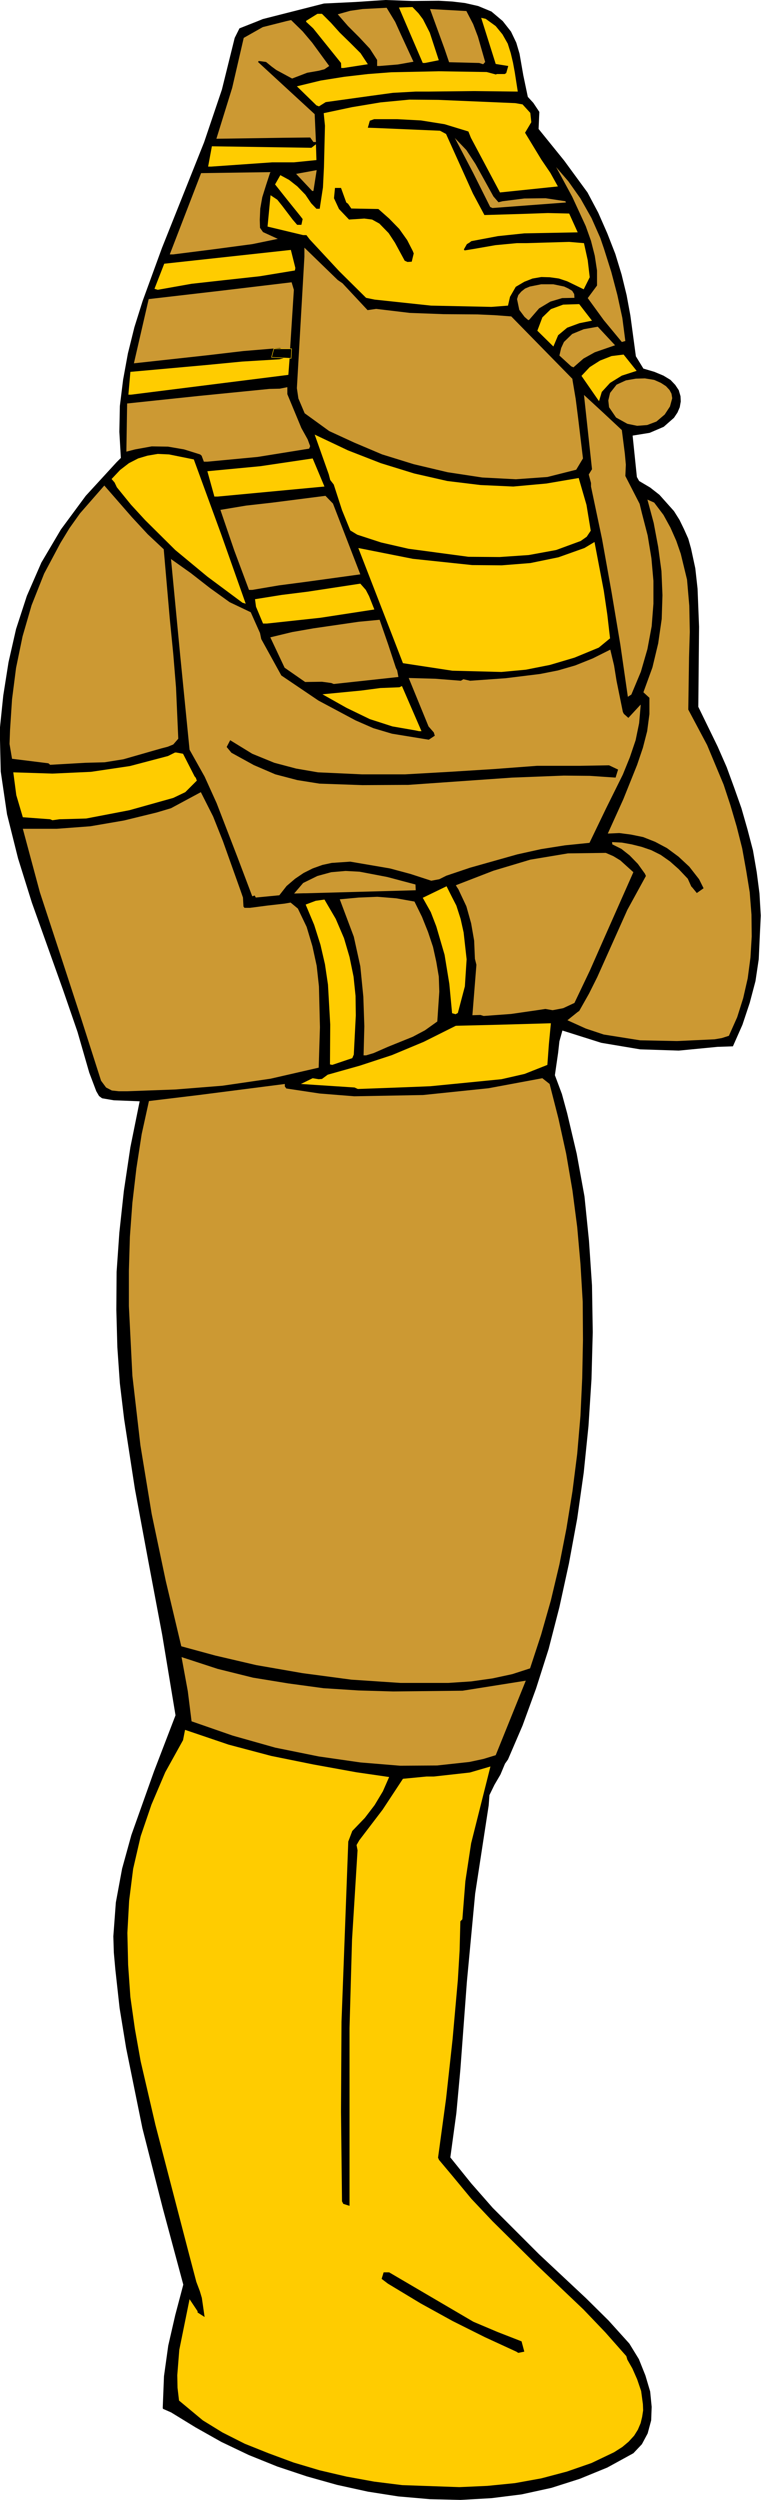 <svg xmlns="http://www.w3.org/2000/svg" fill-rule="evenodd" height="1609.822" preserveAspectRatio="none" stroke-linecap="round" viewBox="0 0 3035 9963" width="490.455"><style>.brush1{fill:#000}.pen1{stroke:none}.brush2{fill:#fc0}.pen2{stroke:none}.brush3{fill:#c93}.pen3{stroke:none}</style><path class="pen1 brush1" d="m682 9614-32-14-1-4 5-126 17-122 28-122 32-121-82-305-81-318-65-320-26-159-17-154-6-67-2-65 10-135 25-135 37-134 90-253 86-224-53-320-56-297-53-285-43-279-17-142-10-144-4-148 1-152 11-157 18-166 26-174 37-183-103-4-47-8-12-9-11-19-28-74-47-163-58-168-124-347-55-176-44-176-25-170-4-167 14-136 21-133 30-132 43-132 58-133 78-132 99-134 123-134 17-17-6-104 2-103 13-105 19-104 26-105 33-105 77-211 168-421 71-210 51-206 19-38 71-28 22-9 244-62 125-6 121-8 107 4 105-1 53 3 51 6 53 12 53 22 45 38 33 42 21 44 13 44 15 86 18 86 22 24 24 36-3 68 102 126 93 127 43 81 36 82 32 82 25 82 20 82 15 81 22 163 30 49 44 13 36 15 28 17 19 20 14 21 7 24 1 21-4 23-9 21-14 21-41 36-56 24-68 11 17 165 9 16 44 26 37 29 58 65 22 35 18 37 17 38 11 39 17 79 9 81 6 152-3 319 77 158 36 82 30 82 29 82 24 84 22 84 15 87 11 85 5 88-8 174-13 87-23 87-29 87-38 86-61 2-155 15-154-5-155-26-155-49-12 43-5 45-13 90 28 75 21 77 38 161 31 170 18 177 12 178 3 186-5 187-12 187-19 186-26 183-33 179-38 174-43 167-50 157-54 148-58 135-12 17-18 43-24 41-20 41-3 41-54 352-33 351-26 350-16 174-24 176 83 103 86 98 185 185 187 175 90 89 83 92 38 62 26 65 19 64 6 61-2 54-14 52-23 43-34 36-104 57-110 45-113 36-119 26-120 15-123 7-123-3-126-11-121-19-123-27-121-34-117-39-114-46-109-52-103-58-98-60z"/><path class="pen2 brush2" d="m809 9646-95-79-6-51-1-50 8-101 41-202 32 48v5l28 18-11-76-8-27-14-37-10-38-20-76-133-511-59-254-23-129-18-127-9-128-3-128 7-128 16-127 30-130 43-126 55-129 71-128 8-41 174 59 170 45 168 34 171 31 131 19-25 57-33 55-39 51-50 52-16 42-27 718-2 359 4 357 5 10 25 8v-709l10-352 22-356-4-21 11-19 93-122 81-123 94-9h29l144-16 82-24-77 306-23 151-12 152-8 8-3 117-7 117-21 236-26 237-32 235 4 9 52 62 77 93 84 89 179 177 184 175 87 91 84 95 4 14 20 35 19 43 16 47 7 52 1 25-4 26-6 25-11 26-15 24-22 24-25 21-33 21-90 43-98 34-102 27-105 19-110 11-112 5-228-8-112-14-110-20-107-25-104-31-100-37-95-38-89-45-78-48z"/><path class="pen1 brush1" d="m2059 9372-126-58-128-64-127-70-131-79-25-19 8-26h22l336 197 97 41 95 37 11 41-24 5-8-5z"/><path class="pen3 brush3" d="m764 6860-15-120-25-136 144 47 141 35 141 23 140 19 140 9 138 4 277-3 252-40-120 297-49 15-56 12-129 14-147 1-158-13-167-24-173-35-170-48-164-57z"/><path class="pen3 brush3" d="m723 6561-62-261-56-266-45-274-32-277-14-278v-140l4-136 10-136 16-137 21-136 29-132 199-24 343-44v10l6 8 133 20 138 11 274-5 261-27 215-40 29 23 35 137 31 141 25 146 19 146 13 147 9 151 1 152-3 152-7 150-13 152-19 150-24 148-28 143-34 143-39 137-44 134-71 23-79 17-85 12-91 6h-191l-196-13-195-26-184-32-163-38-136-37z"/><path class="pen2 brush2" d="m1414 4334-214-14 47-23 24 4 13-1 23-17 128-36 128-42 127-53 128-64 167-4 212-6-8 84-6 82-91 36-92 21-182 18-102 10-99 4-190 7-13-6z"/><path class="pen3 brush3" d="m403 4307-80-250-82-251-82-250-68-253h135l134-10 134-23 131-32 57-17 119-64 49 97 39 98 71 199 9 26 2 36 4 5h22l69-9 70-8 23-4 29 24 35 73 23 77 17 78 9 82 4 163-5 161-192 44-192 28-188 15-191 7h-34l-28-3-23-12-20-27z"/><path class="pen2 brush2" d="m1316 4242 1-159-9-159-12-81-18-78-25-79-34-81 40-15 35-5 45 77 33 77 22 75 16 78 8 77 1 78-8 156-6 14-80 27-9-2z"/><path class="pen3 brush3" d="m1450 4206 3-116-4-118-12-121-26-118-56-149 76-7 74-3 75 6 73 13 30 61 24 60 20 60 13 59 10 59 2 60-8 119-49 35-49 26-99 40-57 25-30 9h-10zm813-140 41-33 6-4 39-69 33-66 60-134 60-134 74-135-4-9-28-39-33-34-33-26-36-18-1-9 39 2 39 7 40 10 38 13 38 19 37 26 35 31 36 38 14 31 4 4 18 22 27-19-18-36-39-50-43-40-46-34-47-25-48-19-49-10-46-6-46 2 62-137 55-137 23-68 17-66 9-68v-65l-24-22 36-99 23-96 14-97 3-95-4-96-13-96-18-96-25-93 27 12 37 49 28 51 23 52 18 52 25 103 9 104 2 104-3 102-3 208 75 141 66 158 27 82 25 85 22 87 16 89 14 86 7 89 1 87-5 84-11 83-18 79-24 76-33 74-28 9-29 5-150 7-147-3-145-23-72-24-73-33z"/><path class="pen3 brush3" d="m1916 4045-32 1 16-201-6-24-3-72-12-69-19-68-32-68-6-9-4-7 150-58 147-44 150-25 151-2 30 13 28 17 52 47-117 264-56 127-62 130-45 21-42 8-29-5-33 5-104 15-109 8-13-4z"/><path class="pen2 brush2" d="m1803 4038-11-117-19-116-33-113-22-57-32-57 95-46 20 40 19 37 17 53 12 54 12 107-7 108-28 106-9 5-14-4z"/><path class="pen3 brush3" d="m1006 3572-59-156-83-215-48-106-60-107-38-383-36-377 79 56 77 60 78 56 84 40 37 83 5 24 80 145 148 100 148 79 71 31 74 22 147 24 24-16-4-13-21-24-79-193 106 3 102 8 10-6 27 6 141-10 138-17 71-14 69-20 70-28 70-35 15 63 10 62 25 123 4 8 18 16 49-53v5l-6 69-14 68-23 68-28 69-67 135-66 137-98 10-95 15-95 21-188 53-95 32-28 14-32 6-83-27-82-22-158-27-74 5-37 8-39 14-36 18-34 23-34 29-29 37-94 9-4-8-10 3z"/><path class="pen3 brush3" d="m1210 3560-37 1 36-42 57-28 55-15 57-5 56 3 110 21 113 30 1 23-439 12h-9z"/><path class="pen2 brush2" d="m200 3265-109-8-26-88-12-91 156 5 154-7 155-23 152-40 28-14h5l27 5 46 90 5 6 4 11-46 46-48 23-175 49-172 33-31 1-76 2-28 4-9-4z"/><path class="pen1 brush1" d="m1616 3128-170 1-172-6-88-14-88-23-86-37-89-49-19-23 14-27 88 54 88 36 87 23 87 15 175 8h173l177-10 176-11 173-13h172l115-2 36 17-10 32-103-7-103-1-207 8-414 29h-12z"/><path class="pen3 brush3" d="m193 3042-145-18-10-59 2-55 8-123 16-125 26-126 36-124 50-126 65-122 36-59 42-59 97-111 110 126 63 68 64 60 24 276 14 141 11 134 9 204-20 23-22 9-27 7-150 43-75 12-77 2-140 8-7-6z"/><path class="pen2 brush2" d="m1657 2911-92-16-90-29-93-45-96-54 155-15 76-10 76-3 10-5 78 180h-10l-14-3z"/><path class="pen3 brush3" d="m2504 2777-30-208-35-209-38-212-44-209v-14l-9-34 13-21-32-296 76 70 75 70 12 94 4 44-2 45 38 74 19 37 9 37 23 89 15 91 8 90v91l-7 90-17 91-26 90-38 91-14 9zm-1183-55-37-5-67 1-82-57-57-121 87-21 86-15 179-26 84-8 34 98 31 94 5 10 5 26-258 28-10-4z"/><path class="pen2 brush2" d="m1607 2643-39-101-139-358 217 43 237 25 118 1 114-9 112-23 104-37 40-24 37 194 14 95 11 95-45 37-97 40-98 29-96 19-97 9-196-5-197-30zm-558-158-28-67-4-30 106-17 104-13 210-32 22 25 13 25 21 53-215 33-213 23h-16zm-82-83-140-104-128-106-120-119-57-62-56-69-9-19-12-14 34-36 35-27 37-19 37-11 41-7 45 2 99 20 109 298 98 277-13-4z"/><path class="pen3 brush3" d="m993 2351-59-158-55-161 102-17 106-12 211-27 30 31 109 282-218 30-107 14-106 18h-13z"/><path class="pen2 brush2" d="m1425 2131-28-17-33-81-33-102-14-18-6-23-56-158 133 63 131 51 133 41 132 30 132 16 131 6 132-12 129-22 31 107 17 103-16 24-24 17-98 36-109 20-117 8-124-1-239-32-109-25-95-31zm-570-152-28-101 211-20 209-31 47 112-426 40h-13z"/><path class="pen3 brush3" d="m1313 1718-98-71-25-59-6-41 30-524v-36l133 129 19 13 100 107 34-5 134 16 135 5 134 1 69 3 67 5 244 249v3l13 77 10 79 19 158-27 45-115 29-126 9-134-7-138-21-135-32-126-39-111-47-100-46zm-500 122-9-24-6-5-64-20-64-11-65-1-66 12-35 9 3-192 285-30 282-28 42-1 30-6v28l56 135 25 45 10 27-4 10-205 33-201 19h-14zm1620-274 26-33 37-17 40-7 36-1 37 6 27 12 20 13 14 15 8 15 3 18-9 33-21 32-33 28-37 14-40 3-39-8-45-25-28-41-3-27 7-30z"/><path class="pen2 brush2" d="m2389 1599-70-101 33-35 41-26 46-18 48-6 52 65-59 19-47 29-33 36-11 37zm-1258-172 24 1-5 66-628 79h-10l8-91 300-27 145-14 149-9 16-4 1-1z"/><path class="pen3 brush3" d="M1157 1390h-33l-8-3-145 12-145 17-292 32 59-256 285-33 285-34 9 30-15 235zm1121 70-47-43 7-30 11-24 33-32 46-19 56-10 69 74-81 28-45 25-40 35-9-4z"/><path class="pen2 brush2" d="m2143 1318 20-53 34-33 49-18 64-2 51 66-50 10-49 18-36 30-19 45-64-63z"/><path class="pen3 brush3" d="m2480 1363-72-87-64-88 37-50v-60l-9-59-15-59-21-59-54-117-64-118 49 57 48 68 44 78 35 79 15 44 29 92 24 91 20 92 12 92-14 4zm-373-87-15-13-21-28-9-43 5-16 12-14 15-12 19-8 45-9h49l43 9 17 8 15 9 8 13 1 15-49 1-47 14-45 27-39 45-4 2z"/><path class="pen2 brush2" d="m1957 1223-238-5-225-24-34-7-107-106-118-127-13-17h-13l-142-34 12-125 27 18 20 25 41 54 18 21h17l5-23-10-13-50-62-50-63 21-37 35 19 33 26 32 33 23 34 21 22h13l13-85 4-81 4-165-5-50 113-24 114-19 115-11 115 1 307 13 29 5 31 34 4 37-25 42 65 107 36 53 30 54-231 24-116-218-10-25-95-29-94-15-94-5h-93l-17 6-8 28 30 1 258 11 24 13 107 237 46 86 167-5 86-3 85 2 34 75-213 4-105 11-106 20-8 6-10 6-12 21 3 4 37-6 86-15 85-8h37l171-5 60 5 15 68 8 68-24 48-66-32-33-11-36-5-34-1-35 6-33 13-34 20-23 40-8 35-65 5h-4zm-1341-72 39-100 505-55 18 72-2 10-140 23-137 15-135 15-135 24-13-4z"/><path class="pen1 brush1" d="m1614 1039-39-72-25-38-37-38-29-16-31-4-61 4-40-42-20-43 4-41h24l21 58 7 5 13 19 108 2 43 38 40 41 32 45 22 43 4 10-8 33-17 1-11-5z"/><path class="pen3 brush3" d="m677 1014 125-324 276-4-17 52-15 48-8 45-2 45 1 32 12 17 59 27-102 21-158 21-158 20h-13zm1278-189-68-136-73-139 46 48 36 55 67 121 5 9 20 23 16-4 87-11 85-1 79 12 2 5-293 22-9-4zm-710-64-64-68 82-15-13 83h-5z"/><path class="pen2 brush2" d="m830 664 15-81 397 6 18-14 2 63-90 9h-87l-243 17h-12z"/><path class="pen3 brush3" d="m1250 566-13-18-99 1-275 4 63-203 46-199 76-43 95-24 18-4 46 45 38 45 68 93-19 13-23 6-46 8-60 23-63-34-19-14-22-18-29-4-3 4 226 208 5 111h-10z"/><path class="pen2 brush2" d="m1262 420-78-76 95-23 94-15 95-11 92-7 190-4 191 3 37 10 3-2h32l6-4 8-28-50-8-58-184 18 4 40 29 27 33 21 37 12 38 9 38 7 38 12 77-177-2-181 2h-50l-90 5-88 12-180 25-27 17-10-4z"/><path class="pen2 brush2" d="m1361 271-1-20-111-138-28-26v-4l45-28h18l36 36 35 39 42 41 41 41 29 44-97 15h-9z"/><path class="pen3 brush3" d="M1504 263v-24l-29-45-42-45-45-45-41-47 50-14 49-7 96-5 34 56 24 53 49 106-62 11-73 6h-10zm407-12-120-3-18-53-58-159 145 8 27 52 19 50 29 101-8 9-16-5z"/><path class="pen2 brush2" d="m1686 251-95-221 54-2 24 25 18 24 27 53 36 110-55 11h-9z"/><path fill="none" style="stroke:#fc0;stroke-width:2;stroke-linejoin:round" d="M1092 1390h71l-2 38-78-4 9-34h0"/></svg>
